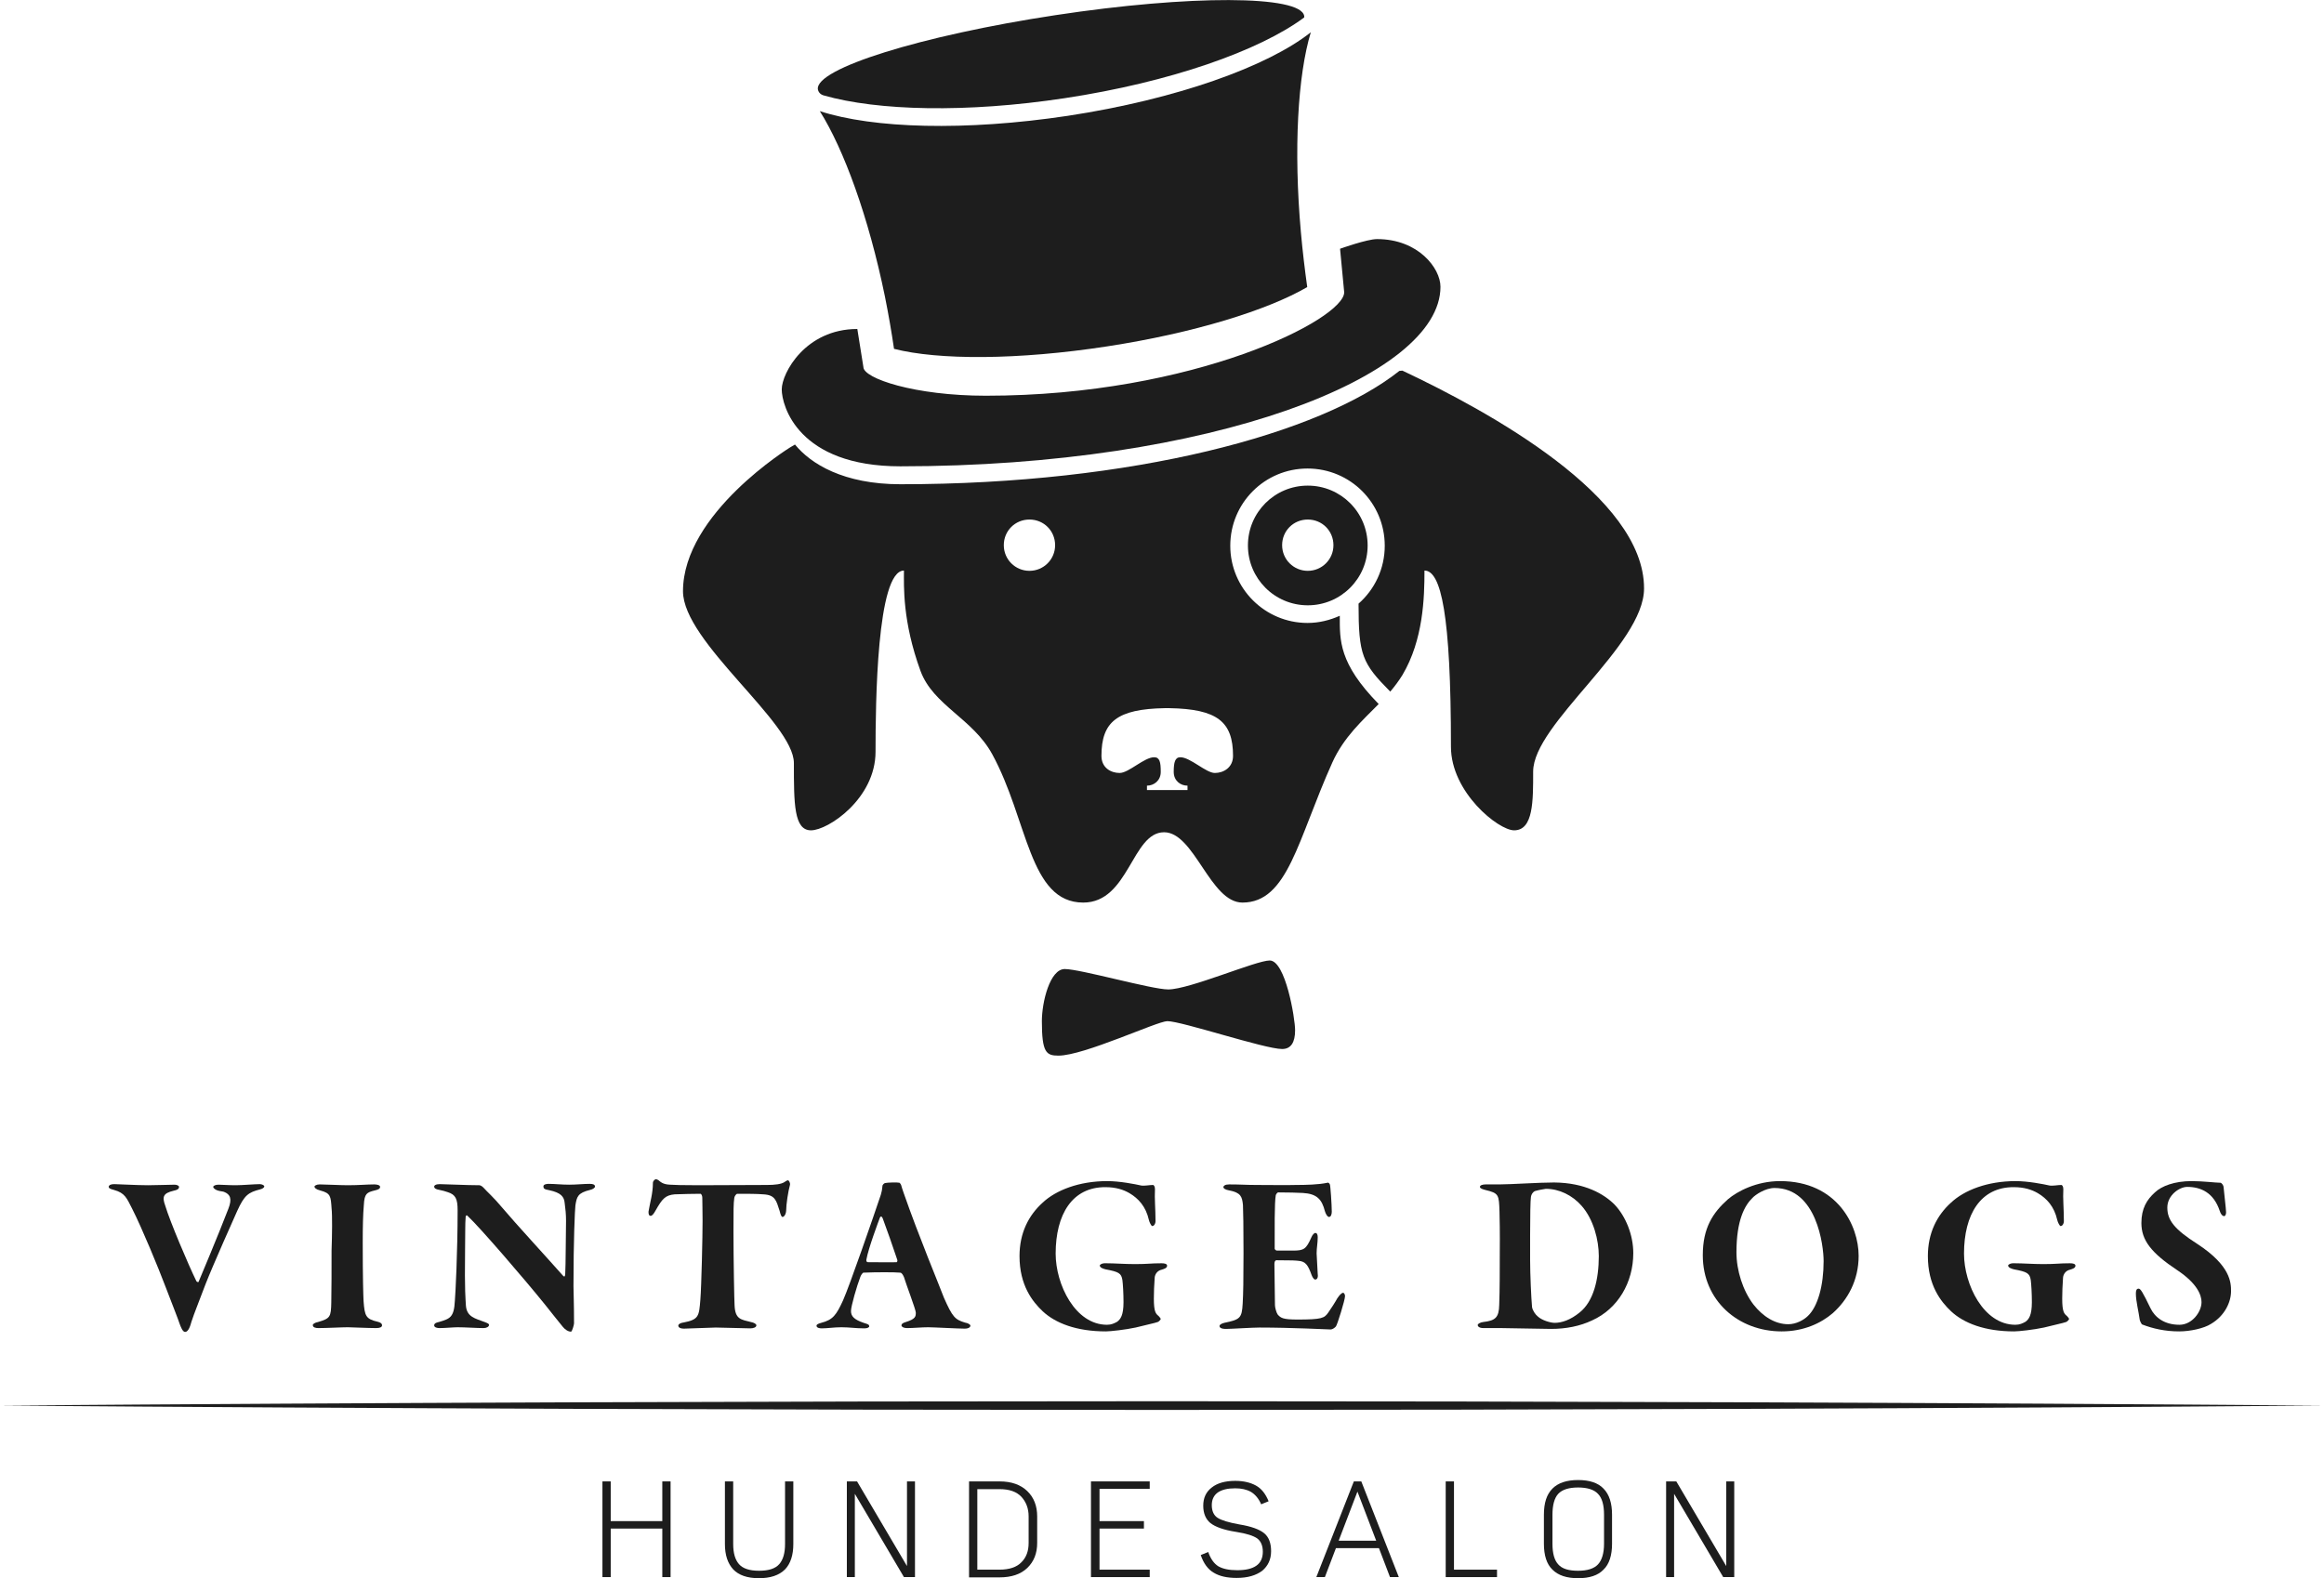 <?xml version="1.0" encoding="utf-8"?>
<!-- Generator: Adobe Illustrator 27.8.1, SVG Export Plug-In . SVG Version: 6.00 Build 0)  -->
<svg version="1.1" id="Ebene_1" xmlns="http://www.w3.org/2000/svg" xmlns:xlink="http://www.w3.org/1999/xlink" x="0px" y="0px"
	 viewBox="0 0 842.5 572.3" style="enable-background:new 0 0 842.5 572.3;" xml:space="preserve">
<style type="text/css">
	.st0{fill:#1D1D1D;}
</style>
<g>
	<path class="st0" d="M326.4,169.1c112.7,0,195.8-32.5,195.8-65.1c0-6.7-8-17.3-23-17.3c-3.6,0-13.4,3.5-13.4,3.5l1.5,15.8
		c0,9.7-54.2,37.5-129.9,37.5c-25.9,0-44.4-6.3-44.4-10.4l-2.2-13.8c-18.8,0-27.4,16-27.4,21.9C283.4,147.1,289.3,169.1,326.4,169.1
		z"/>
	<path class="st0" d="M474.1,176.1c-12,0-21.7,9.7-21.7,21.7s9.7,21.7,21.7,21.7c12,0,21.7-9.7,21.7-21.7S486.1,176.1,474.1,176.1z
		 M474.1,207c-5.1,0-9.3-4.1-9.3-9.3s4.1-9.3,9.3-9.3s9.3,4.1,9.3,9.3S479.2,207,474.1,207z"/>
	<path class="st0" d="M382.6,5.5c-48.7,7.4-87.2,19.4-86.1,26.9c0,0,0,0,0,0c0.2,1.1,1,1.9,2.1,2.2c19.6,5.6,51.8,6.4,87.4,1
		c38.3-5.8,70.5-17.2,86.7-29.2c0.2-0.1,0.1-0.5,0.1-0.6C471.6-1.8,431.3-1.9,382.6,5.5z"/>
	<path class="st0" d="M471.6,84.2c-2.7-30.2-1.1-57,3.6-72.5C459.6,24.1,426.5,36,387.1,42c-37.2,5.6-70.6,4.6-89.9-1.7
		c8.7,13.8,17.7,38.4,23.6,67.2c1.3,6.5,2.4,12.8,3.3,19c16,4.1,44.9,4.1,77.3-0.9c31.3-4.8,58.1-13.1,72.5-21.5
		C473,97.6,472.2,91,471.6,84.2z"/>
	<path class="st0" d="M508.4,134.4l-1.1,0.1c-28.7,22.8-96.5,41.1-180.9,41.1c-20.6,0-32.5-7.4-38.2-14.4l-1.7,1
		c0,0-38.9,23.9-38.9,52.2c0,18.4,40.2,47.6,40.2,62.3s0,24.4,6.2,24.4c6.2,0,23.4-11.5,23.4-28.5c0-17,0.4-65.7,10.3-65.7
		c0,5.6-0.6,18.3,6,36.4c4.6,12.5,18.9,17.2,26,30.2c13,23.8,13.3,53.8,33,53.8c16.6,0,17.6-25.5,29.3-25.5
		c11,0,16.7,25.5,28.4,25.5c16.5,0,20-22.8,32.6-50.8c4.2-9.3,10.9-15.2,16.8-21.2c-14.5-14.8-14.1-23.1-14.1-32
		c-3.6,1.6-7.5,2.6-11.7,2.6c-15.4,0-28-12.5-28-28s12.5-28,28-28s28,12.5,28,28c0,8.4-3.7,15.9-9.5,21c0,18.7,1.3,21.6,11.5,31.9
		c1.6-1.9,3.1-3.9,4.4-6c7.6-12.8,8-28.1,8-37.9c6,0,9.6,15.8,9.6,63.9c0,16.5,17.2,30.3,22.9,30.3c7,0,6.9-10.7,6.9-21.3
		c0-17.4,40.2-45.7,40.2-66.4C596.1,180.1,540,149.3,508.4,134.4z M373.2,207c-5.1,0-9.3-4.1-9.3-9.3s4.1-9.3,9.3-9.3
		s9.3,4.1,9.3,9.3S378.3,207,373.2,207z M447,274.1c0,4.2-3.4,6.2-6.6,6.2c-3.2,0-8.9-5.7-12.5-5.7c-1.9,0-2.4,1.8-2.4,5.3
		c0,3.2,2.4,5,5,5v1.6h-14.7v-1.6c2.5,0,5-1.8,5-5c0-3.6-0.4-5.3-2.4-5.3c-3.6,0-9.2,5.7-12.5,5.7c-3.2,0-6.6-1.9-6.6-6.2
		c0-12.4,5.7-17,23-17.3c0.5,0,1.1,0,1.6,0C441.3,257.1,447,261.7,447,274.1z"/>
	<path class="st0" d="M377.7,370.3c0,11.4,1.6,12.5,6,12.5c9.3,0,35.8-12.5,39.5-12.5c5.2,0,35.3,10.1,41.6,10.1
		c3.2,0,4.7-2.4,4.7-6.8c0-4.4-3.5-25.3-9.2-25.3c-5,0-29.1,10.5-36.8,10.5c-6,0-31.9-7.4-37.5-7.4
		C380.6,351.4,377.7,363.4,377.7,370.3z"/>
	<g>
		<path class="st0" d="M41.5,429.4c1.3,0,8.1,0.4,12.2,0.4c2.9,0,7.7-0.2,9.6-0.2c0.7,0,1.6,0.3,1.6,0.8c0,0.7-0.5,1.1-2,1.4
			c-3.7,0.9-4.2,2.1-3,5.4c1.7,5.7,8.4,21.5,11.3,27.4c0.1,0.2,0.7,0.5,0.8,0.2c0.3-0.7,7.2-17.1,10.8-26.5c1.4-3.6,0.7-5.2-1.6-6.1
			c-0.6-0.2-1.4-0.2-2.3-0.5c-0.4-0.1-1.6-0.7-1.6-1.3c0-0.4,0.8-0.8,1.9-0.8c1.5,0,3.4,0.2,6.3,0.2c2.2,0,6.9-0.4,8.7-0.4
			c0.7,0,1.6,0.4,1.6,0.8c0,0.5-0.7,0.9-1.5,1.1c-4.3,1.1-5.7,2.1-8.3,7.8c-0.7,1.5-9.1,20.4-11.5,26.6c-3,8-3.8,9.7-5.1,13.6
			c-0.4,1.5-1.1,3.7-2.3,3.7c-0.9,0-1.6-1.9-2-3c-0.5-1.6-2.5-6.6-5.1-13.4c-2.5-6.6-8.4-21-12.1-28.3c-2-3.9-2.6-5.7-6.6-6.8
			c-1.6-0.4-1.9-0.7-1.9-1.2C39.6,429.6,40.4,429.4,41.5,429.4z"/>
		<path class="st0" d="M120.2,438.1c-0.3-4.3-0.3-5.4-4.1-6.4c-1.6-0.4-2.1-1-2.1-1.4c0-0.3,0.7-0.8,1.9-0.8c2,0,7.4,0.3,10.2,0.3
			c4.2,0,6.8-0.3,9.6-0.3c0.8,0,2.1,0.2,2.1,0.9s-0.7,1-2,1.3c-2.8,0.7-3.7,1.1-3.9,5.3c-0.3,3.4-0.4,7.8-0.4,13.5
			c0,13.2,0.2,19.3,0.3,21.3c0.4,5.4,0.8,6.5,5.1,7.5c0.9,0.2,1.6,0.6,1.6,1.3c0,0.7-0.9,1-2.1,1c-3.1,0-8.9-0.3-10.3-0.3
			c-2.4,0-7.5,0.3-10.7,0.3c-0.9,0-2-0.2-2-1.1c0-0.4,0.8-0.9,1.9-1.1c4.4-1.3,4.7-1.8,4.8-7.1c0.1-3.3,0.1-13.2,0.1-18.8
			C120.4,447.7,120.5,440.8,120.2,438.1z"/>
		<path class="st0" d="M159.4,429.4c1.9,0,9.9,0.4,14.4,0.4c0.2,0,0.8,0.2,1.4,0.8c1.4,1.6,3.6,3.4,7.1,7.6
			c4.1,4.9,16.5,18.4,21.8,24.4c0.7,0.7,0.7,0,0.8-0.5c0.2-3.1,0.2-15,0.3-19.4c0-2.4-0.2-4.3-0.5-6.5c-0.2-2.2-1.3-3.7-5.6-4.6
			c-1.9-0.3-2.1-0.7-2.1-1.4s1.1-0.9,1.8-0.9c2.4,0,4.8,0.3,7.5,0.3s5.2-0.3,7.5-0.3c1.3,0,1.9,0.3,1.9,1c0,0.4-0.8,1-1.8,1.2
			c-4.5,1.1-4.8,2.5-5.3,5.6c-0.2,1.6-0.7,12.8-0.7,29.3c0,2.4,0.2,5.8,0.2,13.5c0,0.5-0.7,3-1.1,3c-1.1,0-2.3-0.9-3-1.8
			c-1.5-1.8-4.8-6-6.4-8c-7.5-9.3-23.6-28-28.1-32.2c-0.2-0.3-0.7-0.3-0.7,0.6c-0.2,2.4-0.1,5.4-0.2,11.8
			c-0.2,15.3,0.2,17.8,0.3,20.1c0.3,4.2,3.4,4.7,6.8,6c1.1,0.4,1.6,0.7,1.6,1c0,0.7-0.9,1.2-2,1.2c-2.5,0-6.5-0.3-9.4-0.3
			c-1.6,0-4.5,0.3-6.6,0.3c-0.7,0-1.9-0.2-1.9-1c0-0.9,1.3-1.1,1.7-1.2c4-1.2,5.5-1.6,5.8-7.7c0.2-2.1,1-17.5,1-32.8
			c0-4.1-0.7-5.7-3.6-6.6c-0.9-0.3-1.8-0.6-3.4-0.9c-0.6-0.1-1.5-0.4-1.5-1.1C157.4,429.9,157.9,429.4,159.4,429.4z"/>
		<path class="st0" d="M278.1,429.7c2.8,0,5.1-0.3,6.2-1c0.4-0.2,0.9-0.7,1.4-0.7c0.2,0,0.8,0.8,0.7,1.6c-0.7,2.5-1.4,7.2-1.4,9.4
			c-0.1,1.6-0.9,2.3-1.3,2.3s-0.7-0.7-1.1-2.3c-1.2-3.7-1.6-5.7-5.9-5.9c-2.5-0.2-5.4-0.2-9.4-0.2c-0.5,0-1.1,1.1-1.1,1.5
			c-0.3,2.1-0.3,4.3-0.3,12.1c0,10.1,0.3,26,0.4,26.8c0.2,5.2,2.4,5.2,5.9,6.1c1.1,0.2,2,0.7,2,1.2c0,0.7-1,1.1-2.2,1.1
			c-0.2,0-11.4-0.3-12.5-0.3c-1.4,0-10.1,0.4-11.5,0.4c-1.5,0-2.1-0.5-2.1-1.1c0-0.7,1.4-1.1,1.8-1.1c5.7-1.1,5.7-2.3,6.2-8.3
			c0.4-5.1,0.8-22.9,0.8-28.6c0-4.9-0.1-5.3-0.1-8.4c0-0.6-0.3-1.4-0.7-1.4c-1,0-8,0.1-9.3,0.2c-3.4,0.3-4.5,1.6-6.9,5.8
			c-0.7,1.3-1.3,2-1.8,2c-0.7,0-0.8-0.7-0.8-1.5c0.5-3.2,1.6-6.5,1.6-10.5c0-0.6,0.7-1.3,1.1-1.3c0.2,0,0.3,0.1,0.8,0.3
			c0.8,0.6,1.6,1.6,4.3,1.7c1.3,0.1,4.4,0.2,10.3,0.2L278.1,429.7z"/>
		<path class="st0" d="M326.7,429.8c0.2,0.8,0.5,1.6,0.9,2.8c5.5,15.8,13,33.7,14.6,38c3.1,7,4,7.9,7.6,9c1.3,0.2,2,0.8,2,1.1
			c0,0.4-0.4,1.1-2.1,1.1c-2.1,0-11.4-0.5-13.2-0.5c-2.5,0-5.3,0.3-7.6,0.3c-1.5,0-2.1-0.6-2.1-0.9c0-0.7,0.6-1,1.6-1.3
			c3.5-1.1,3.6-2,3.6-3.4c0-1.1-3.6-10.5-4.3-12.9c-0.3-0.6-0.7-1.6-1.4-1.6c-1.9-0.2-8.7-0.2-13.3,0c-0.2,0-0.8,0.7-1.1,1.5
			c-1.3,3.4-3.4,10.7-3.4,12.4c0,1.9,1.1,3.1,4.6,4.3c1.7,0.5,2,0.7,2,1.2c0.1,0.4-0.6,0.8-1.7,0.8c-3.3,0-5.3-0.4-8.4-0.4
			c-2.7,0-5,0.4-7.1,0.4c-0.9,0-1.8-0.2-1.9-0.9c0-0.6,0.7-0.8,1.7-1.1c4.3-1.1,5.5-2.9,7.9-8.1c2.3-5.1,11.2-30.8,13.7-38.3
			c0.2-0.7,0.5-1.9,0.5-2.4c0-0.4,0.1-0.2,0.1-0.8c0-0.5,0.7-1.1,1-1.1c0.7-0.2,4.5-0.3,5.2-0.1C326.2,429,326.6,429.4,326.7,429.8z
			 M325.2,456.6c-1.3-4-4-11.6-5.2-14.8c-0.3-0.8-0.8-0.8-1-0.3c-0.6,1.6-4.2,11.2-4.9,15.2c-0.1,0.4,0,0.9,0.4,1
			c2.4,0,9.8,0.1,10.6,0C325.2,457.6,325.5,457.2,325.2,456.6z"/>
		<path class="st0" d="M413.7,429.9c1.2,0.2,3-0.2,4.3-0.2c0.2,0,0.7,0.4,0.7,1.5c-0.2,3.4,0.2,7.1,0.2,11.7c0,0.8-0.5,1.7-1.2,1.7
			c-0.3,0-1-1.3-1.2-2.2c-1.1-4.9-3.8-7.8-7-9.7c-2.2-1.3-5-2.2-8.7-2.2c-12.1-0.1-18.1,9.9-18.1,24.1c0,11.2,7.1,25.8,18.6,25.8
			c1.6,0,2.6-0.5,3.7-1.1c1.2-0.9,2.3-2.3,2.3-7.1c0-3-0.2-6.5-0.4-8c-0.4-2.5-1.3-3-6.1-3.9c-0.8-0.2-2.1-0.6-2.1-1.4
			c0-0.3,0.8-0.9,2.3-0.8c3.2,0,6.6,0.3,10.5,0.3c4.8,0,5.5-0.3,9.6-0.3c1.1,0,2,0.2,2,0.9c0,0.9-1.3,1.2-1.9,1.4
			c-1.8,0.4-2.5,1.8-2.6,2.9c-0.2,2.5-0.3,5.7-0.3,7.6c0,4.8,0.7,5.5,1.7,6.3c0.2,0.2,0.8,0.9,0.8,1.1c0,0.2-0.7,1-1.1,1.1
			c-1.1,0.4-4.5,1.1-8,2c-3.7,0.8-9.2,1.4-10.8,1.4c-10.7,0-18.3-3-22.9-7.3c-3.7-3.5-8.4-9.4-8.4-20c0-8.4,3.3-14.8,8.4-19.4
			c4.8-4.5,13.2-7.8,23.4-7.8C405.9,428.3,411.5,429.4,413.7,429.9z"/>
		<path class="st0" d="M445.6,429.5c4.3,0,6.1,0.2,10,0.2c1.4,0,12.8,0.1,14.2,0c3.5,0,8.2-0.1,11.4-0.8c0.5-0.2,0.8,0.4,0.9,0.6
			c0.2,0.1,0.7,7.6,0.7,9.9c0,0.9-0.3,1.9-1,1.9c-0.6,0-1.2-1.1-1.5-2.1c-1.1-4.3-2.9-6.3-8-6.6c-1.8-0.1-5.5-0.2-8.9-0.2
			c-0.4,0-0.8,0.7-0.9,1c-0.5,2.6-0.4,13-0.4,19.4c0,0.3,0.5,0.7,0.8,0.7h5.8c4,0,4.8-0.5,6.7-4.8c0.3-0.8,1-1.6,1.4-1.6
			c0.7,0,0.9,0.7,0.9,1.6c0,2.1-0.4,3.8-0.4,5.8c0.1,2.5,0.3,5.5,0.4,7.5c0.2,1.2-0.2,2-0.9,2c-0.6,0-1.1-1.1-1.3-1.6
			c-1.4-3.9-2.3-5-4.9-5.2c-1.1-0.1-1.7-0.2-7.9-0.2c-0.2,0-0.7,0.2-0.7,1.3l0.2,15c0,0.8,0.5,2.7,1,3.4c1.1,1.2,1.8,1.8,7.1,1.8
			c8.9,0,9.8-0.5,11.2-2.5c1-1.4,2.6-3.9,3.3-5.2c0.8-1.2,1.6-2,2.1-2c0.4,0,0.7,0.7,0.7,1.2c0,1.4-2.8,10.4-3.3,11
			c-0.4,0.5-1.3,1.1-1.9,1.1c-0.4,0-14.5-0.7-25.8-0.7c-2.5,0-10.4,0.5-12.1,0.5c-1.9,0-2.4-0.5-2.4-1.1c0-0.3,0.5-0.8,1.7-1.1
			c5.8-1.2,6.4-1.7,6.7-7c0.2-3.6,0.3-8.3,0.3-18.3c0-9.7-0.1-15.1-0.2-17.4c-0.3-3.1-0.8-4.5-4.9-5.3c-1.7-0.3-2.2-0.8-2.2-1.3
			C443.6,430,444.1,429.5,445.6,429.5z"/>
	</g>
	<g>
		<path class="st0" d="M585.3,436.8c4.1,4.3,6.8,11.1,6.8,17.6c0,10.7-5.6,20.2-14.9,24.4c-4.4,2.1-9.5,3.1-14.9,3.1
			c-2.9,0-15.4-0.3-18-0.3c-3,0-5.2,0-6.5,0c-1.8,0-2.1-0.8-2.1-1.1c0-0.5,1.1-1,2-1.1c4.4-0.5,5.7-1.6,5.8-6.2
			c0.2-4.9,0.2-13.7,0.2-18c0-3.2,0.1-7.8-0.1-15.8c-0.2-6.2-0.2-6.7-5.2-7.9c-0.7-0.2-1.9-0.5-1.9-1.1c0-0.6,1-0.9,2.1-0.9h5.1
			c3.9,0,14.3-0.7,19.7-0.7C574.6,428.9,581.5,433,585.3,436.8z M556.5,431.9c-0.8,0.3-1.4,1.3-1.5,2.1c-0.2,1.1-0.3,6.9-0.3,13.9v9
			c0,5.2,0.4,13.9,0.7,17.1c0.2,1.2,1.2,2.7,2.1,3.4c1.5,1.4,4.6,2.3,6.1,2.3c2.5,0,5.7-1,9.1-3.8c5-4,6.9-12,6.9-20.4
			c0-5.8-1.9-13.3-6.2-18.2c-3.4-3.9-8.2-6.2-13-6.2C559.7,431.2,557.9,431.5,556.5,431.9z"/>
		<path class="st0" d="M673.8,455.4c0,8.9-4,16-9.4,20.8c-4.2,3.6-10.5,6.6-18.5,6.6c-15.8,0-28.6-11.2-28.6-27.6
			c0-9.9,3.6-15.4,9.1-20.3c3.4-2.9,10.4-6.6,18.9-6.6C666.1,428.3,673.8,444.5,673.8,455.4z M635.3,434.4
			c-2.8,2.7-5.8,8.1-5.8,19.7c0,6.6,2.3,13.9,6.2,19c3.4,4.3,7.8,7.1,12.6,7.1c2.9,0,5.7-1.6,7.1-3c3.6-3.4,5.7-11,5.7-19.9
			c0-5.6-2.5-26.5-17.8-26.5C640,430.8,636.4,433.2,635.3,434.4z"/>
		<path class="st0" d="M743,429.9c1.2,0.2,3-0.2,4.3-0.2c0.2,0,0.7,0.4,0.7,1.5c-0.2,3.4,0.2,7.1,0.2,11.7c0,0.8-0.5,1.7-1.2,1.7
			c-0.3,0-1-1.3-1.2-2.2c-1.1-4.9-3.8-7.8-7-9.7c-2.2-1.3-5-2.2-8.7-2.2c-12.1-0.1-18.1,9.9-18.1,24.1c0,11.2,7.1,25.8,18.6,25.8
			c1.6,0,2.6-0.5,3.7-1.1c1.2-0.9,2.3-2.3,2.3-7.1c0-3-0.2-6.5-0.4-8c-0.4-2.5-1.3-3-6.1-3.9c-0.8-0.2-2.1-0.6-2.1-1.4
			c0-0.3,0.8-0.9,2.3-0.8c3.2,0,6.6,0.3,10.5,0.3c4.8,0,5.5-0.3,9.6-0.3c1.1,0,2,0.2,2,0.9c0,0.9-1.3,1.2-1.9,1.4
			c-1.8,0.4-2.5,1.8-2.6,2.9c-0.2,2.5-0.3,5.7-0.3,7.6c0,4.8,0.7,5.5,1.7,6.3c0.2,0.2,0.8,0.9,0.8,1.1c0,0.2-0.7,1-1.1,1.1
			c-1.1,0.4-4.5,1.1-8,2c-3.7,0.8-9.2,1.4-10.8,1.4c-10.7,0-18.3-3-22.9-7.3c-3.7-3.5-8.4-9.4-8.4-20c0-8.4,3.3-14.8,8.4-19.4
			c4.8-4.5,13.2-7.8,23.4-7.8C735.2,428.3,740.8,429.4,743,429.9z"/>
		<path class="st0" d="M805,428.9c0.6,0.2,1.1,1.1,1.1,1.6c0.1,1.5,0.9,7.9,0.9,9.1c0,0.6-0.2,1.4-0.7,1.4c-0.7,0-1.3-0.9-1.6-1.9
			c-2.2-6.6-6.8-8.7-11.8-8.7c-2.8,0-7.2,3-7.2,7.5c0,4.6,2.6,7.9,10.9,13.2c12.1,7.9,12.2,14.1,12.2,17.1c0,3.9-2.2,8.9-7.3,11.9
			c-2.5,1.6-7.5,2.7-11.5,2.7c-5.1,0-9.5-1-13.4-2.5c-0.3-0.1-0.9-1.5-0.9-1.7c-0.4-3-1.4-6.8-1.4-9.5c0-1.1,0.2-1.8,1-1.8
			c0.7,0,1.5,1.3,4.3,7.1c1.6,3.3,5,6,10.5,6c4.6,0,8-4.7,8-8.2c0-2.6-1.6-6.8-8.8-11.6c-9.5-6.3-13-10.9-13-17.1
			c0-5.3,2-8.5,4.9-11.1c2.4-2.3,7.1-4.1,13.3-4.1C798.6,428.3,803.3,428.9,805,428.9z"/>
	</g>
	<g>
		<path class="st0" d="M218.4,571.9v-34.7h3v14.4h18.7v-14.4h3v34.7h-3v-17.6h-18.7v17.6H218.4z"/>
		<path class="st0" d="M275.1,572.3c-4.2,0-7.3-1.1-9.3-3.2c-2-2.2-3-5.2-3-9.2v-22.7h3v22.7c0,3.3,0.7,5.7,2.1,7.3
			c1.4,1.6,3.8,2.4,7.3,2.4c3.5,0,5.9-0.8,7.3-2.4c1.4-1.6,2.1-4,2.1-7.3v-22.7h3v22.7c0,4-1,7.1-3,9.2
			C282.4,571.3,279.2,572.3,275.1,572.3z"/>
		<path class="st0" d="M327.7,571.9l-17.8-30.2v30.2H307v-34.7h3.7l18.1,30.7v-30.7h2.9v34.7H327.7z"/>
		<path class="st0" d="M351.3,571.9v-34.7h11.1c4.3,0,7.6,1.2,10,3.5c2.4,2.3,3.6,5.4,3.6,9.2v9.6c0,3.8-1.2,6.8-3.6,9.1
			c-2.4,2.3-5.8,3.4-10.1,3.4H351.3z M354.3,569.2h8c3.6,0,6.3-0.9,8-2.7c1.8-1.8,2.6-4.1,2.6-7v-9.6c0-2.9-0.9-5.2-2.6-7.1
			c-1.8-1.9-4.4-2.8-8-2.8h-8V569.2z"/>
		<path class="st0" d="M395.5,571.9v-34.7h21.3v2.7h-18.2v11.7h16.1v2.7h-16.1v14.9h18.2v2.7H395.5z"/>
		<path class="st0" d="M448.3,572.2c-3.4,0-6.2-0.6-8.3-1.9c-2.1-1.2-3.7-3.4-4.7-6.4l2.7-1.1c0.9,2.5,2.1,4.2,3.7,5.2
			c1.6,0.9,3.8,1.4,6.8,1.4c3,0,5.3-0.5,6.9-1.6c1.6-1.1,2.4-2.8,2.4-5.1c0-2.2-0.7-3.8-2-4.8c-1.4-1-3.9-1.8-7.7-2.4
			c-4.5-0.7-7.5-1.8-9.3-3.2c-1.7-1.4-2.6-3.5-2.6-6.3c0-2.8,1-5,3.1-6.6c2-1.6,4.9-2.4,8.5-2.4c3,0,5.5,0.6,7.5,1.7
			c2,1.1,3.5,3,4.6,5.7l-2.7,1.1c-0.9-2.1-2.2-3.6-3.7-4.5c-1.6-0.9-3.5-1.3-5.7-1.3c-2.8,0-4.8,0.5-6.3,1.5c-1.4,1-2.2,2.5-2.2,4.6
			c0,2.1,0.7,3.7,2.1,4.6c1.4,0.9,4,1.7,7.9,2.4c4.3,0.7,7.3,1.8,9,3.2c1.7,1.4,2.5,3.6,2.5,6.5c0,3-1.1,5.3-3.2,7.1
			C455.3,571.3,452.3,572.2,448.3,572.2z"/>
		<path class="st0" d="M503.9,571.9l-4-10.5h-15.6l-4,10.5h-3.1l13.6-34.7h2.7l13.6,34.7H503.9z M498.9,558.7l-6.8-17.8l-6.8,17.8
			H498.9z"/>
		<path class="st0" d="M524.1,571.9v-34.7h3v32h15.6v2.7H524.1z"/>
		<path class="st0" d="M572.1,572.3c-4.1,0-7.2-1-9.3-3.1c-2.1-2-3.1-5.2-3.1-9.4v-10.5c0-4.3,1-7.4,3.1-9.5
			c2.1-2.1,5.2-3.1,9.3-3.1c4.1,0,7.2,1,9.2,3.1c2.1,2.1,3.1,5.3,3.1,9.5v10.5c0,4.2-1,7.4-3.1,9.4
			C579.3,571.3,576.2,572.3,572.1,572.3z M572.1,569.6c3.4,0,5.8-0.8,7.2-2.3c1.4-1.5,2.2-4,2.2-7.5v-10.5c0-3.5-0.7-6.1-2.2-7.6
			c-1.4-1.5-3.8-2.3-7.2-2.3c-3.4,0-5.8,0.8-7.2,2.3c-1.4,1.5-2.1,4.1-2.1,7.6v10.5c0,3.5,0.7,6,2.1,7.5
			C566.3,568.9,568.7,569.6,572.1,569.6z"/>
		<path class="st0" d="M624.7,571.9l-17.8-30.2v30.2H604v-34.7h3.7l18.1,30.7v-30.7h2.9v34.7H624.7z"/>
	</g>
	<path class="st0" d="M0,509.7c269.9-2.1,572.7-2.1,842.5,0C572.7,511.8,269.9,511.8,0,509.7L0,509.7z"/>
</g>
</svg>
